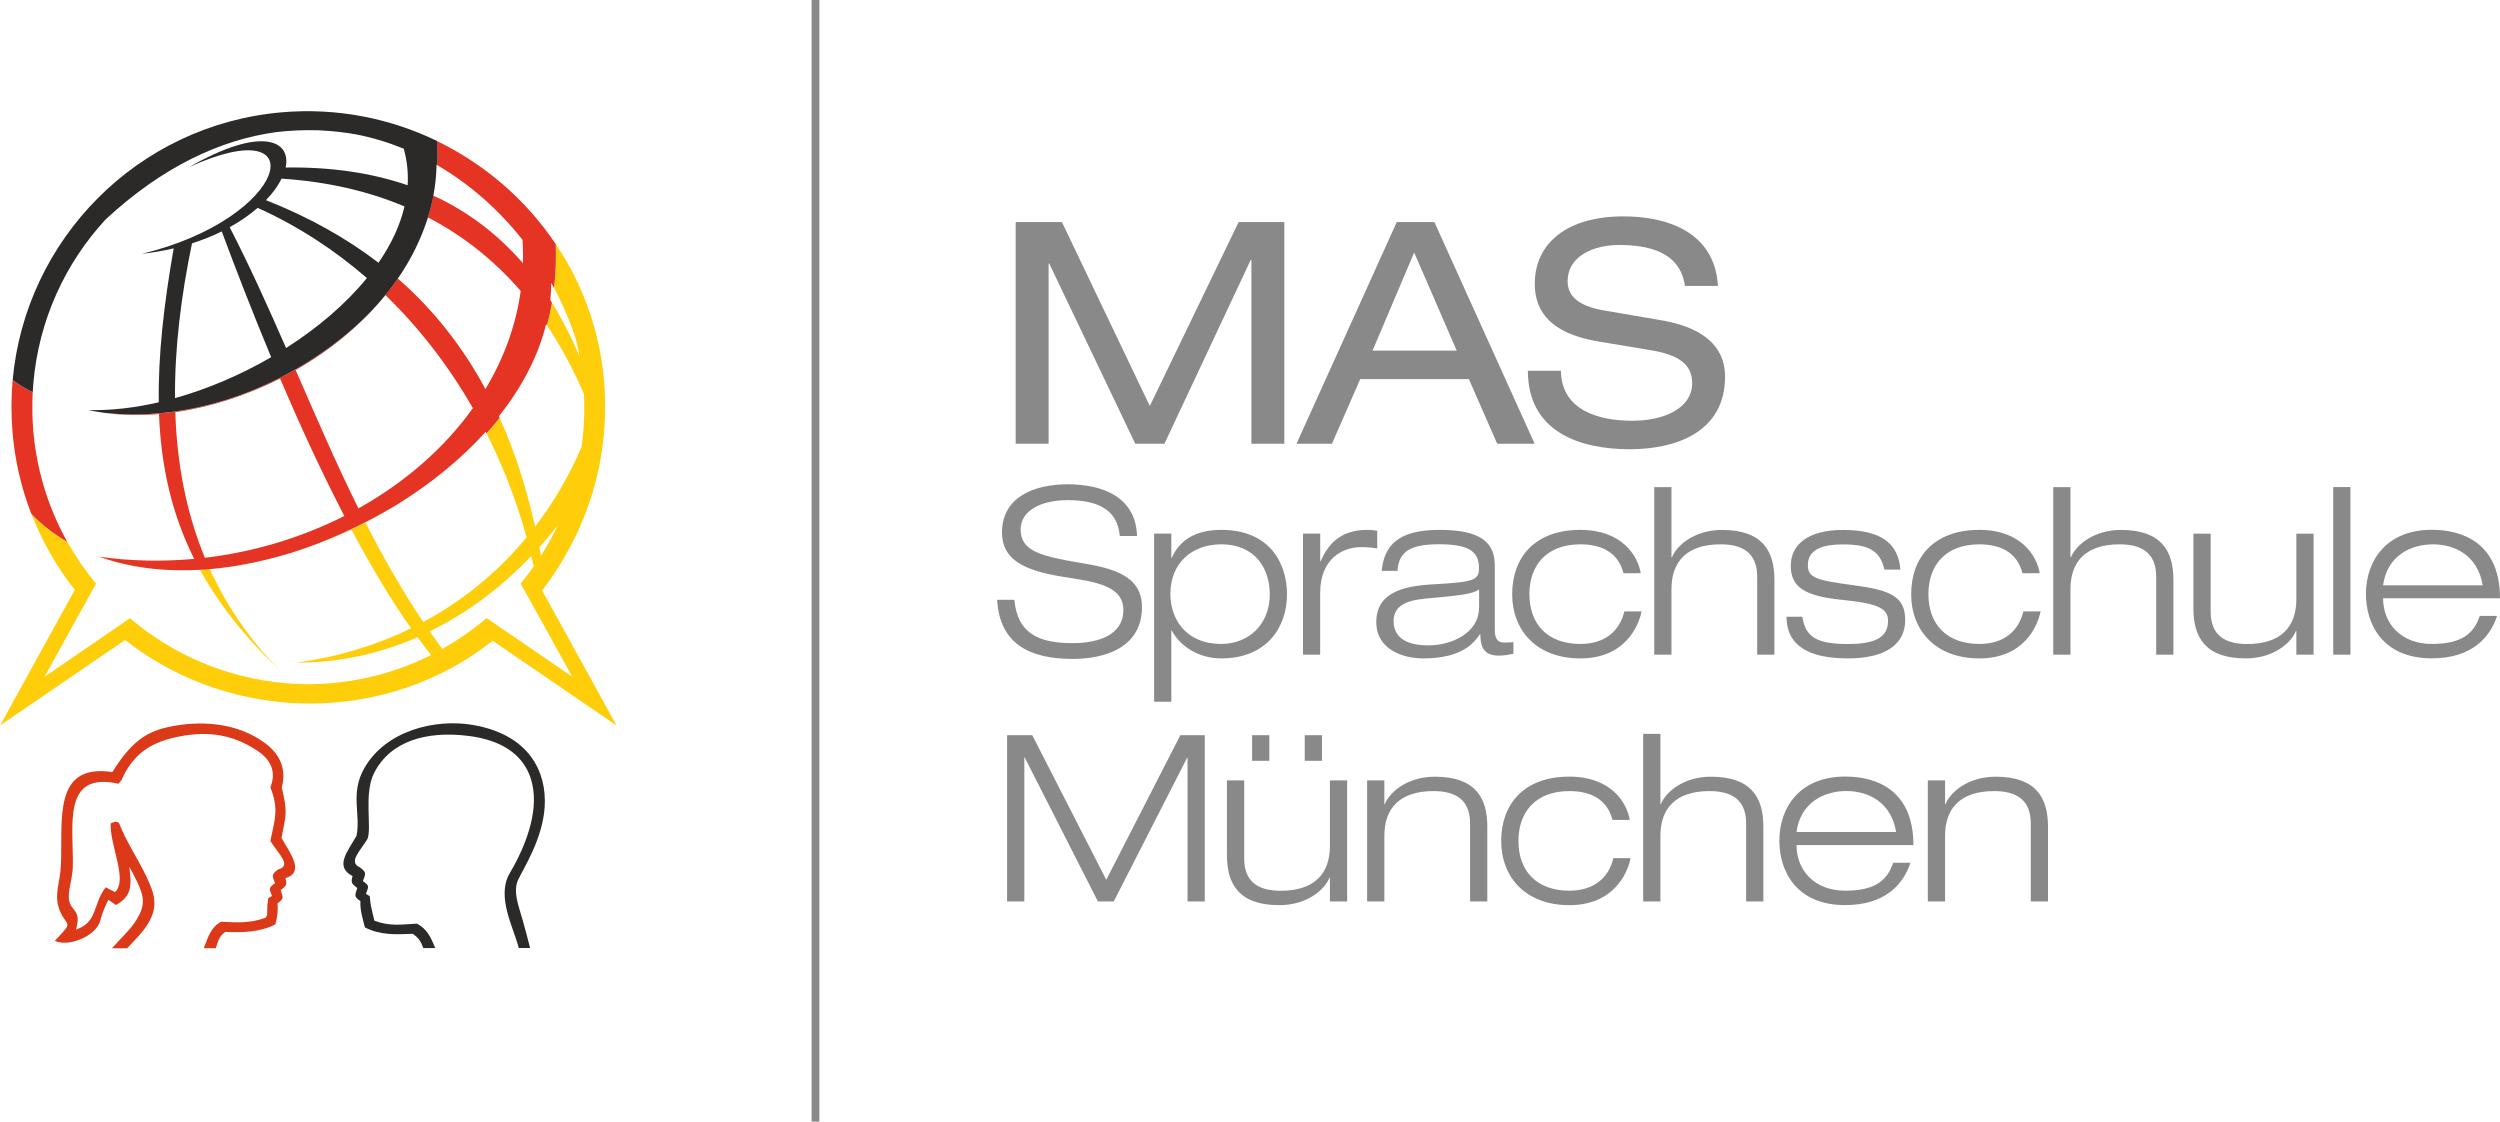 <?xml version="1.0" encoding="UTF-8"?> <svg xmlns="http://www.w3.org/2000/svg" id="Ebene_2" viewBox="0 0 343.86 154.27"><g id="Capa_1"><path d="M158.14,55.82l-12.08-25.28h-6.36v30.49h4.53v-24.77h.09l11.83,24.77h4.01l11.87-25.28h.09v25.28h4.53v-30.49h-6.28l-12.21,25.28h0ZM200.36,48.22h-11.57l5.72-13.49,5.85,13.49h0ZM205.91,61.03h5.17l-13.79-30.49h-5.17l-13.79,30.49h4.87l3.89-8.88h14.95l3.89,8.88h0ZM210.16,50.99h4.53c.09,5.47,5.21,6.88,9.82,6.88s8.24-1.84,8.24-5.17c0-2.78-2.18-3.94-5.68-4.53l-6.92-1.15c-3.63-.6-9.05-2.05-9.05-7.99,0-5.55,4.4-9.27,12.21-9.27,6.11,0,12.56,2.22,12.98,9.57h-4.53c-.38-2.39-1.75-5.64-9.05-5.64-3.33,0-7.09,1.41-7.09,5,0,1.88,1.25,3.37,5,4.01l7.47,1.28c2.39.41,9.18,1.58,9.18,7.82,0,7.77-6.96,9.99-13.11,9.99-6.88,0-14.01-2.39-14.01-10.8h0ZM156.39,73.72c-.16-5.45-4.87-7.11-9.54-7.11-4.42,0-9.03,1.63-9.03,6.63,0,3.68,2.92,5.22,8.36,6.09,4.16.67,8.33,1.09,8.33,4.58s-3.56,4.55-6.98,4.55c-4.39,0-7.59-1.15-8.01-5.96h-2.37c.35,6.15,4.58,8.13,10.38,8.13,4.45,0,9.54-1.54,9.54-7.14,0-4.39-4.16-5.35-8.33-6.05-5.57-.93-8.36-1.63-8.36-4.61,0-2.59,2.79-4.04,6.47-4.04s6.85,1.02,7.17,4.93h2.37ZM158.74,96.52h2.37v-9.8h.06c1.09,2.11,3.65,3.84,6.79,3.84,6.21,0,9.06-4.2,9.06-8.84,0-4.07-2.24-8.84-9.06-8.84-4.61,0-6.15,2.43-6.79,3.84h-.06v-3.33h-2.37v23.12h0ZM160.98,81.72c0-4.36,3.04-6.85,6.98-6.85,4.84,0,6.69,3.52,6.69,6.85,0,4.23-2.95,6.85-6.69,6.85-4.84,0-6.98-3.43-6.98-6.85h0ZM179.21,90.05h2.37v-8.49c0-4.74,3.11-6.31,5.67-6.31.74,0,1.44.06,2.18.19v-2.43c-.35-.06-.74-.13-1.41-.13-3.94,0-5.51,2.34-6.37,4.32h-.06v-3.81h-2.37v16.65h0ZM203.43,83.61c0,3.43-3.75,5.16-6.95,5.16-2.56,0-4.8-.77-4.8-3.36,0-1.99,1.6-2.82,4.36-3.07,4.74-.45,6.34-.58,7.4-1.25v2.53h0ZM192.22,78.52h-2.18c.35-3.49,2.24-5.64,7.94-5.64s7.62,1.73,7.62,4.93v8.71c0,1.38.38,1.86,1.31,1.86.42,0,.83-.03,1.25-.06v1.6c-.48.1-1.22.26-1.99.26-2.4,0-2.53-1.63-2.56-2.95h-.06c-.74,1.09-2.34,3.33-7.78,3.33-2.85,0-6.47-1.25-6.47-5,0-4.52,4.64-5.03,8.3-5.22,5.19-.29,5.83-.58,5.83-2.21,0-2.4-1.6-3.27-5.51-3.27s-5.54.99-5.7,3.65h0ZM223.42,84.09c-.61,2.59-2.56,4.48-6.05,4.48-4.52,0-7.01-2.72-7.01-6.85,0-3.84,2.24-6.85,7.01-6.85,2.95,0,5.19,1.12,5.93,3.97h2.37c-.38-2.4-2.59-5.96-8.3-5.96-6.31,0-9.38,3.84-9.38,8.84s3.36,8.84,9.38,8.84,7.98-4.29,8.42-6.47h-2.37ZM227.53,90.05h2.37v-9.03c0-3.78,2.11-6.15,6.76-6.15,3.01,0,5.03,1.15,5.03,4.45v10.73h2.37v-10.31c0-3.97-1.66-6.85-7.21-6.85-3.68,0-6.18,2.02-6.89,3.78h-.06v-9.67h-2.37v23.06h0ZM261.39,78.33c-.29-3.49-2.5-5.44-7.91-5.44-4.84,0-7.17,2.05-7.17,4.93s1.83,4.16,7.01,4.68c5.19.51,6.37,1.25,6.37,2.91,0,2.5-2.24,3.17-5.54,3.17-4.26,0-5.83-.96-6.25-3.75h-2.18c0,4,3.14,5.73,8.42,5.73s7.91-1.99,7.91-5.28-2.11-4.13-7.21-4.8c-5.06-.67-6.18-1.03-6.18-2.75,0-2.31,2.31-2.85,4.8-2.85,3.46,0,5.12.77,5.73,3.46h2.18ZM278.3,84.09c-.61,2.59-2.56,4.48-6.05,4.48-4.52,0-7.01-2.72-7.01-6.85,0-3.84,2.24-6.85,7.01-6.85,2.95,0,5.19,1.12,5.93,3.97h2.37c-.38-2.4-2.59-5.96-8.3-5.96-6.31,0-9.38,3.84-9.38,8.84s3.36,8.84,9.38,8.84,7.98-4.29,8.42-6.47h-2.37ZM282.41,90.05h2.37v-9.03c0-3.78,2.11-6.15,6.76-6.15,3.01,0,5.03,1.15,5.03,4.45v10.73h2.37v-10.31c0-3.97-1.67-6.85-7.21-6.85-3.68,0-6.18,2.02-6.89,3.78h-.06v-9.67h-2.37v23.06h0ZM315.85,90.05h2.37v-16.65h-2.37v9.03c0,3.78-2.11,6.15-6.76,6.15-3.01,0-5.03-1.15-5.03-4.45v-10.73h-2.37v10.31c0,3.97,1.67,6.85,7.21,6.85,3.68,0,6.18-2.02,6.89-3.78h.06v3.27h0ZM320.92,90.05h2.37v-23.06h-2.37v23.06h0ZM327.78,80.51c.54-4.07,3.81-5.64,6.85-5.64s6.18,1.54,6.85,5.64h-13.71ZM341.07,84.73c-.83,2.53-2.63,3.84-6.6,3.84-4.23,0-6.69-2.82-6.69-6.28h16.08c0-7.56-5.09-9.42-9.38-9.42-6.21,0-9.06,4.2-9.06,8.84,0,4.07,2.24,8.84,9.06,8.84,5.51,0,8.01-2.88,8.97-5.83h-2.37ZM152.16,121.01l-10.18-19.89h-3.46v22.87h2.37v-19.79h.06l10.06,19.79h2.18l10.09-19.76h.06v19.76h2.37v-22.87h-3.36l-10.19,19.89h0ZM182.92,123.99h2.37v-16.65h-2.37v9.03c0,3.78-2.11,6.15-6.76,6.15-3.01,0-5.03-1.15-5.03-4.45v-10.73h-2.37v10.31c0,3.97,1.67,6.85,7.21,6.85,3.68,0,6.18-2.02,6.89-3.78h.06v3.27h0ZM172.22,104.64h2.37v-3.52h-2.37v3.52h0ZM179.46,104.64h2.37v-3.52h-2.37v3.52h0ZM202.2,123.99h2.37v-10.31c0-3.97-1.67-6.85-7.21-6.85-3.68,0-6.18,2.02-6.89,3.78h-.06v-3.27h-2.37v16.65h2.37v-9.03c0-3.78,2.11-6.15,6.76-6.15,3.01,0,5.03,1.16,5.03,4.45v10.73h0ZM221.91,118.03c-.61,2.59-2.56,4.48-6.05,4.48-4.52,0-7.01-2.72-7.01-6.85,0-3.84,2.24-6.85,7.01-6.85,2.95,0,5.19,1.12,5.93,3.97h2.37c-.38-2.4-2.59-5.96-8.3-5.96-6.31,0-9.38,3.84-9.38,8.84s3.36,8.84,9.38,8.84,7.98-4.29,8.42-6.47h-2.37ZM226.01,123.99h2.37v-9.03c0-3.78,2.11-6.15,6.76-6.15,3.01,0,5.03,1.16,5.03,4.45v10.73h2.37v-10.31c0-3.97-1.67-6.85-7.21-6.85-3.68,0-6.18,2.02-6.89,3.78h-.06v-9.67h-2.37v23.06h0ZM247.1,114.44c.54-4.07,3.81-5.64,6.85-5.64s6.18,1.54,6.85,5.64h-13.71ZM260.39,118.67c-.83,2.53-2.63,3.84-6.6,3.84-4.23,0-6.69-2.82-6.69-6.28h16.08c0-7.56-5.09-9.42-9.38-9.42-6.21,0-9.06,4.2-9.06,8.84,0,4.07,2.24,8.84,9.06,8.84,5.51,0,8.01-2.88,8.97-5.83h-2.37ZM279.32,123.99h2.37v-10.31c0-3.97-1.66-6.85-7.21-6.85-3.68,0-6.18,2.02-6.89,3.78h-.06v-3.27h-2.37v16.65h2.37v-9.03c0-3.78,2.11-6.15,6.76-6.15,3.01,0,5.03,1.16,5.03,4.45v10.73Z" fill="#898989" fill-rule="evenodd"></path><rect x="111.63" width="1.07" height="154.27" fill="#898989"></rect><path d="M4.31,70.65c1.47,3.82,3.5,7.34,5.98,10.48l-7.11,12.89-.92,1.67-2.25,4.09,3.85-2.63h0l13.34-9.12c15,11.75,36.21,11.52,50.56.1l13.2,9.03h0l3.85,2.64-2.25-4.09-.92-1.67-7.07-12.82c1.36-1.76,2.58-3.64,3.64-5.62,2.66-4.84,4.38-10.3,4.88-16.16.82-9.69-1.77-18.61-6.64-25.87.08,2.03,0,4.05-.23,6.05,1.21,2.28,2.22,4.65,3,7.1.19.77.36,1.55.51,2.34-1.13-2.67-2.39-5.14-3.8-7.41-.18,1.05-.41,2.09-.69,3.13,1.92,2.86,3.61,6,5.08,9.42.12,2.48,0,4.92-.34,7.29-1.67,3.9-3.8,7.58-6.38,10.95-1.19-5.34-2.79-10.33-4.86-14.93-.57.71-1.17,1.42-1.81,2.12,2.3,4.55,4.14,9.35,5.5,14.28-3.85,4.65-8.61,8.63-14.21,11.64-2.94-4.36-5.54-8.95-7.94-13.67,1.43-.73,2.82-1.52,4.18-2.35-4.82,2.88-9.63,5.03-14.29,6.5,2.77-.86,5.51-1.93,8.17-3.19,2.63,4.95,5.38,9.58,8.2,13.58-4.72,2.3-10,3.93-15.81,4.73,5.96,0,11.56-1.25,16.7-3.5.62.85,1.25,1.67,1.87,2.45-4.19,2.09-8.84,3.45-13.8,3.87-1.29.11-2.57.15-3.84.13-.77-.02-1.54-.06-2.32-.13-8.23-.7-15.62-3.96-21.46-8.94-3.92,2.68-7.83,5.37-11.75,8.05,2.36-4.28,4.71-8.54,7.08-12.79-1.48-1.79-2.8-3.71-3.93-5.74-1.85-1.08-3.51-2.37-4.95-3.87h0ZM13.69,76.57c3.05,1.09,6.45,1.72,10.1,1.84-3.62-.11-7.08-.71-10.28-1.87l.17.02h0ZM27.52,78.38c.45-.02.89-.06,1.34-.1,2.26,4.97,5.41,9.63,9.61,13.91-4.78-4.54-8.36-9.09-10.96-13.81h0ZM66.93,85.01c-1.88,1.6-3.91,3.02-6.09,4.24-.59-.79-1.17-1.6-1.73-2.41,5.19-2.53,9.89-6.09,13.97-10.37.11.48.23.96.33,1.44-.57.81-1.17,1.59-1.8,2.35,2.37,4.25,4.72,8.51,7.08,12.8-3.93-2.68-7.84-5.37-11.76-8.05h0ZM74.4,76.44c-.07-.39-.14-.78-.22-1.16.87-.97,1.71-1.97,2.52-2.99-.68,1.43-1.45,2.82-2.3,4.15Z" fill="#fece0b" fill-rule="evenodd"></path><path d="M1.74,52.28c-.21,2.34-.22,4.73-.02,7.15.33,3.95,1.22,7.71,2.58,11.23,1.44,1.5,3.1,2.79,4.95,3.87-3.39-6.08-5.15-13.14-4.75-20.56-.99-.5-1.91-1.07-2.76-1.68h0ZM76.43,33.56c-4.07-6.07-9.74-10.97-16.33-14.16.08,1.09.09,2.2.04,3.32,4.49,2.61,8.47,6.14,11.73,10.26.07,1.09.09,2.16.06,3.23-3.48-4.01-7.58-7.12-12.31-9.3-1.73,8.64-7.65,17.49-19.27,24.07-8.89,5.03-18.2,6.69-26.03,5.81,2.43.34,4.97.38,7.55.16.28,7.21,1.75,13.73,4.84,19.92-4.28.39-8.65.32-13.03-.29,3.05,1.09,6.45,1.72,10.1,1.84h.27s.23.01.23.01h.23c.99.02,1.98,0,2.99-.06h0c.45-.01.89-.04,1.34-.08h0c3.54-.32,7.16-1.04,10.73-2.11l.31-.09.27-.08c4.66-1.47,9.47-3.62,14.29-6.5l.16-.1.04-.02c4.59-2.84,8.76-6.23,12.16-9.99l.11.21c.64-.7,1.24-1.4,1.81-2.12l-.1-.23c3.12-3.93,5.4-8.21,6.49-12.67l.12.18c.28-1.03.51-2.08.69-3.13l-.23-.37c.08-.79.13-1.58.13-2.37l.39.71c.23-2,.3-4.02.23-6.05h0ZM58.86,29.9c4.88,2.54,9.13,5.93,12.76,10.12-.67,4.82-2.36,9.35-4.85,13.49-3.1-5.75-7.06-10.84-12.05-15.2,1.8-2.62,3.22-5.44,4.14-8.42h0ZM53.01,40.59c4.72,4.56,8.75,9.82,12.03,15.55-3.95,5.54-9.39,10.24-15.74,13.79-3.08-6.22-5.85-12.64-8.63-19.03,4.74-2.71,9.02-6.21,12.34-10.3h0ZM38.52,52.06c2.69,6.31,5.67,12.81,8.84,18.91-5.84,2.95-12.37,4.95-19.18,5.75-2.59-6.27-3.84-13.01-4.07-20.02,4.87-.7,9.81-2.3,14.42-4.63Z" fill="#e53324" fill-rule="evenodd"></path><path d="M38.83,15.44C18.86,17.14,3.49,32.98,1.74,52.28c.85.62,1.77,1.18,2.76,1.68.02-.39.05-.79.08-1.18.74-8.76,4.4-16.58,9.93-22.58,7.82-7.27,15.84-10.99,23.49-12.03,1.89-.22,3.83-.31,5.79-.25h.02s.33.02.33.02c1.63.08,3.24.26,4.82.54,2.26.44,4.46,1.11,6.57,1.97.47,1.67.64,3.35.54,5.03-4.97-1.71-10.56-2.53-16.78-2.44.81-3.8-3.42-5.71-13.27-.06,17.57-8.02,13.74,7.06-6.5,11.93,1.54-.17,3-.43,4.37-.75-1.36,7.77-2.15,14.75-2.05,21.17-3.32.77-6.6,1.15-9.67,1.07.71.16,1.43.28,2.16.38,7.83.88,17.14-.78,26.03-5.81,11.63-6.58,17.54-15.43,19.27-24.07h-.02c.26-1.39.41-2.81.44-4.25l.1.06c.05-1.12.04-2.23-.04-3.32-6.42-3.11-13.72-4.59-21.27-3.95h0ZM55.64,28.39c-.62,2.65-1.86,5.25-3.58,7.75-4.41-3.38-9.53-6.26-15.48-8.61.97-1,1.69-2.01,2.15-2.96,6.23.41,11.87,1.7,16.9,3.82h0ZM50.46,38.25c-2.92,3.58-6.78,6.86-11.11,9.62-2.47-5.64-4.98-11.23-7.76-16.62,1.49-.82,2.78-1.73,3.85-2.66,5.52,2.49,10.55,5.77,15.02,9.65h0ZM37.29,49.13c-4.18,2.43-8.71,4.37-13.22,5.63-.05-6.89.83-14.04,2.34-21.29,1.49-.47,2.85-1.03,4.09-1.64,1.9,5.1,4.2,11.06,6.8,17.3Z" fill="#2b2a29" fill-rule="evenodd"></path><path d="M71.36,130.41c-.74-2.87-3.06-7-1.32-10.18.3-.54,3.01-4.85,3.36-9.31.34-4.32-1.57-8.8-9.05-9.71-5.75-.7-10.67.73-12.9,5.12-1.44,2.84-.29,7.51-.9,9.05-1.06,1.76-2.68,3.18-1.05,3.92.92.7.82.81.42,1.89.93.69.8.67.41,1.76.17.1.34.2.52.3.04.34.08.69.12,1.03,0,.15.47,2.23.53,2.36,2.11.78,3.64.53,5.84.4,1.42.73,1.93,1.93,2.53,3.36h-1.65c-.34-.91-.56-1.32-1.44-1.96-2.4.09-4.44.22-6.59-.88-.32-1.31-.67-2.27-.62-3.61-.89-.64-.77-.74-.43-1.81-.71-.56-.93-.69-.65-1.64-2.51-1.31-.69-3.36.54-5.53.63-2.96-.93-5.82,1.1-9.35,2.93-5.1,9.67-6.82,14.96-5.9,7.77,1.36,10.11,6.49,9.83,11.21-.26,4.39-2.85,8.39-3.63,10.03-.81,1.68.09,3.73.61,5.63.33,1.18.74,2.71,1.01,3.8h-1.54Z" fill="#2b2a29" fill-rule="evenodd"></path><path d="M17.51,130.41c1.07-1.15,2.09-2.14,2.8-3.29,1.53-2.49.96-4.19-.2-6.61-1.17-2.44-2.75-4.73-3.76-7.36-.59-.22-.53-.12-1.13.1-.13,3.05,2.41,7.83.59,9.45l-1.28-.66c-1.13,1.52-1.27,2.94-1.88,4.06-.4.73-1,1.33-2.2,1.76.59-1.95-.02-2.41-.57-3.13-1-1.33.11-3.5.14-5.58.09-5.66-1.49-13.09,6.28-11.35l.39-.46c1.57-3.61,4.03-5.12,7.1-5.85,4.14-.99,7.84-.71,11.51,1.7,1.75,1.14,2.82,2.76,1.89,5.1,1.17,3.03.64,4.23,0,7.38,1.06,1.76,3.04,3.39,1.05,3.92-.92.7-.82.81-.42,1.89-.93.69-.8.67-.41,1.76-.17.1-.34.2-.52.3-.04.34-.08.69-.12,1.03-.01.42-.02.85-.03,1.27-.06.13-.12.25-.19.38-2.11.78-3.93.68-6.13.56-1.44.74-1.8,2.15-2.39,3.64h1.65c.34-.99.4-1.58,1.31-2.24,2.4.09,4.72.06,6.88-1.03.32-1.31.36-1.56.31-2.91.89-.64.77-.74.43-1.81.71-.56.93-.69.65-1.64,2.69-.84.69-3.36-.54-5.53.65-3.36.83-3.5.04-6.94.71-2.71-.41-4.69-2.28-6.09-3.8-2.85-8.93-3.22-13.43-2.21-3.13.7-5.14,2.23-7.59,6.17-8.21-1.21-6.82,6.5-7.08,12.79-.1,2.51-1.07,4.14-.1,6.41.93,2.15,1.94,1.21-.74,4.01,1.69.88,5.66-.51,6.27-2.82.16-.62.42-1.49,1.09-2.82l1.06.72c2.29-1.33,2.11-2.76,1.83-5.25.43.79.77,1.4,1.06,2.03.97,2.06,1.19,3.18-.08,5.26-.83,1.35-2.09,2.45-3.37,3.91h2.1Z" fill="#dc3918" fill-rule="evenodd"></path></g></svg> 